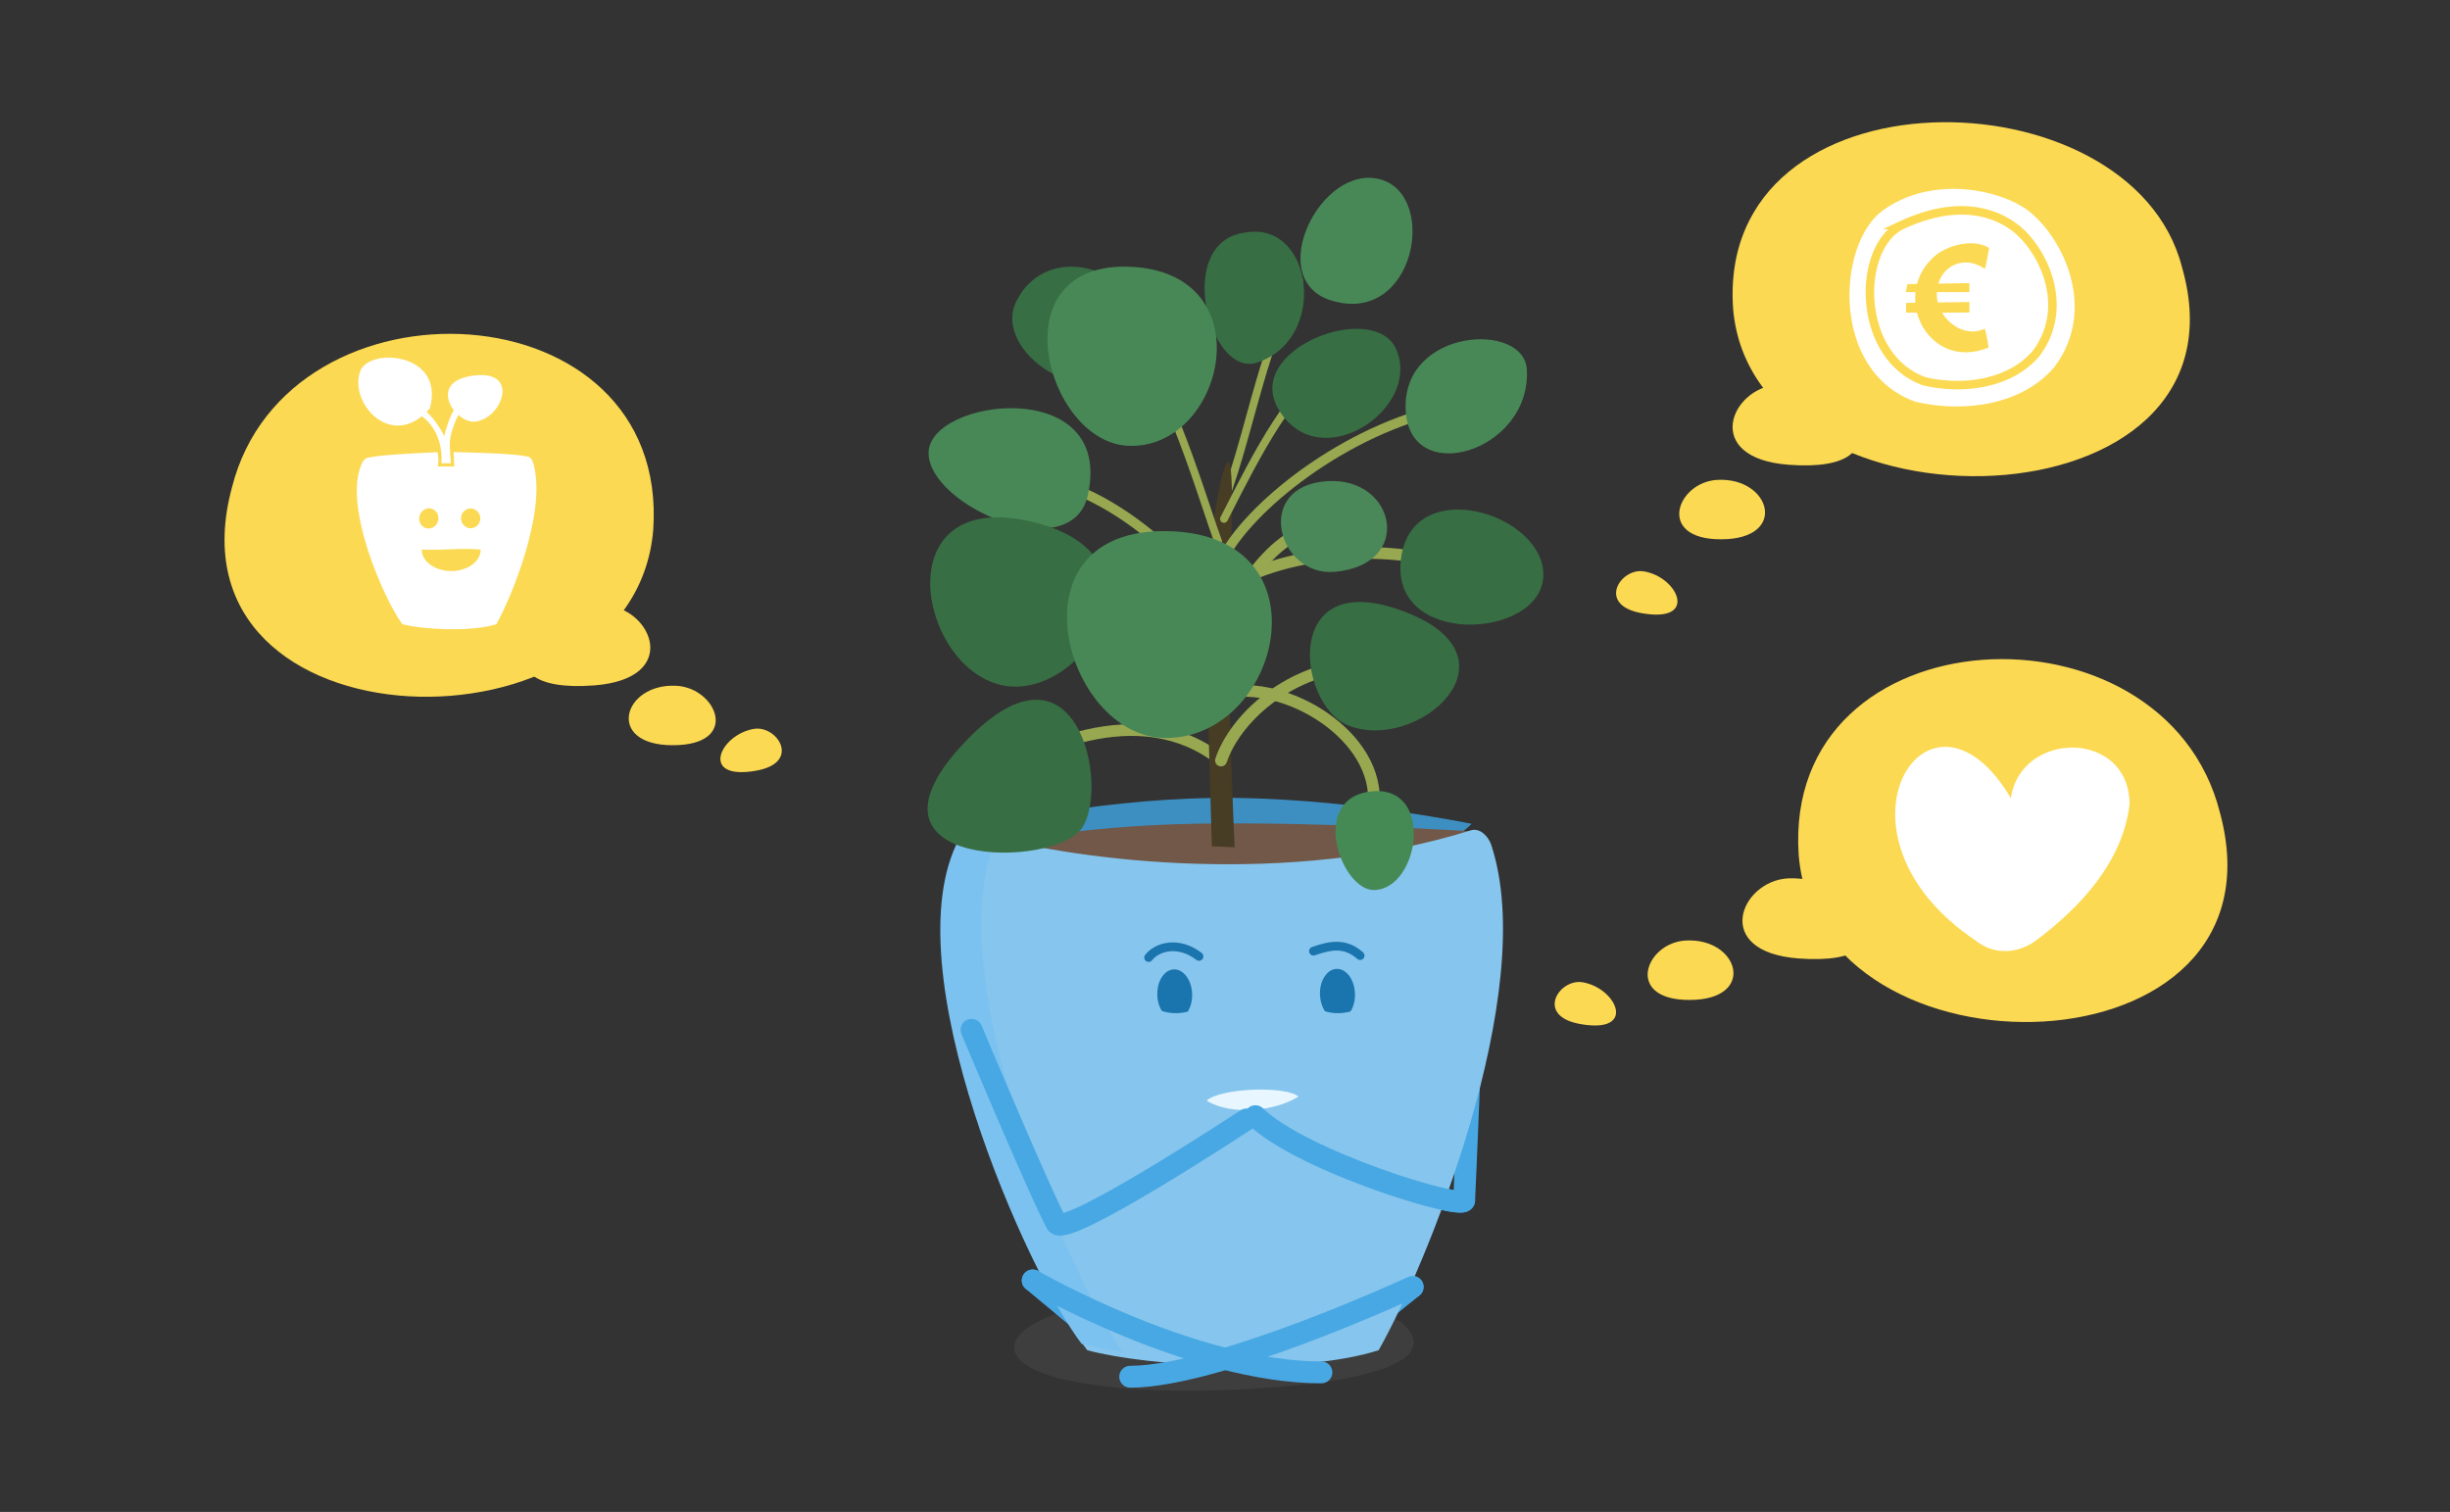 <svg width="862" height="532" viewBox="0 0 862 532" fill="none" xmlns="http://www.w3.org/2000/svg">
<rect x="0" y="0" width="862" height="532" fill="#333333" stroke="none"/>
<g clip-path="url(#clip0_9661_13526)">
<path opacity="0.15" d="M375.996 461.015C355.692 466.418 347.388 477.978 371.821 484.749C397.395 491.293 433.965 489.811 461.022 486.938C475.235 485.182 510.23 479.574 492.504 464.845C462.026 450.39 409.349 452.442 375.973 461.015H375.996Z" fill="#808080"/>
<path fill-rule="evenodd" clip-rule="evenodd" d="M341.82 291.587C341.82 291.587 382.336 281.441 426.572 280.78C470.83 280.119 517.757 289.877 517.757 289.877C517.757 289.877 499.529 311.104 428.83 313.088C358.131 315.071 341.797 291.587 341.797 291.587H341.82Z" fill="#3D8FC2"/>
<path fill-rule="evenodd" clip-rule="evenodd" d="M344.604 297.857C344.604 297.857 377.706 290.47 421.964 289.809C466.222 289.148 517.187 292.499 517.187 292.499C517.187 292.499 499.553 318.993 428.854 320.999C358.155 322.983 344.604 297.857 344.604 297.857Z" fill="#715848"/>
<path fill-rule="evenodd" clip-rule="evenodd" d="M360.395 448.089C361.754 446.453 364.181 446.229 365.817 447.588L383.155 461.998C384.79 463.357 385.014 465.784 383.655 467.42C382.296 469.055 379.869 469.279 378.233 467.92L360.895 453.51C359.26 452.151 359.036 449.724 360.395 448.089Z" fill="#48A8E4"/>
<path fill-rule="evenodd" clip-rule="evenodd" d="M500.018 450.413C501.352 452.069 501.091 454.493 499.436 455.827L484.379 467.956C482.723 469.29 480.299 469.029 478.965 467.374C477.631 465.718 477.892 463.294 479.548 461.96L494.605 449.83C496.261 448.497 498.685 448.758 500.018 450.413Z" fill="#48A8E4"/>
<path fill-rule="evenodd" clip-rule="evenodd" d="M517.933 354.569C520.058 354.654 521.712 356.445 521.627 358.569L517.781 358.416L513.934 358.264C514.018 356.139 515.809 354.485 517.933 354.569ZM511.458 418.735C511.72 412.942 512.22 400.816 512.705 388.866C513.02 381.103 513.327 373.452 513.555 367.742C513.67 364.887 513.764 362.517 513.83 360.862L513.934 358.264C513.934 358.263 513.934 358.264 517.781 358.416C521.627 358.569 521.628 358.569 521.627 358.569L521.524 361.168C521.458 362.824 521.363 365.194 521.249 368.05C521.021 373.761 520.713 381.413 520.398 389.179C519.77 404.651 519.106 420.728 518.975 422.614C518.862 424.239 517.885 425.325 517.005 425.881C516.249 426.359 515.488 426.521 515.045 426.591C514.117 426.737 513.092 426.688 512.199 426.6C510.317 426.416 507.804 425.925 504.935 425.229C499.143 423.826 491.36 421.459 483.118 418.492C474.871 415.523 466.078 411.924 458.281 408.037C450.565 404.19 443.516 399.912 439.007 395.507C437.486 394.021 437.458 391.584 438.944 390.063C440.43 388.542 442.867 388.513 444.388 389.999C448.012 393.54 454.178 397.388 461.717 401.146C469.175 404.864 477.677 408.35 485.725 411.247C493.778 414.145 501.289 416.423 506.748 417.746C508.637 418.204 510.218 418.531 511.458 418.735Z" fill="#48A8E4"/>
<path d="M339.402 297.447C315.197 342.842 363.904 450.96 382.543 475.105C404.261 480.987 457.827 483.86 485.044 475.105C500.876 447.494 541.918 349.158 524.648 297.219C523.644 294.21 520.61 291.2 517.53 292.158C454.04 312.039 380.718 303.216 345.95 293.594C343.326 292.864 340.68 295.053 339.402 297.424" fill="#86C5ED"/>
<path d="M351.219 293.23C348.664 292.614 346.246 291.999 343.987 291.383C341.363 290.653 338.717 292.842 337.44 295.213C313.234 340.608 361.941 448.726 380.58 472.871C384.435 473.92 389.34 474.877 394.884 475.675C373.416 443.071 329.341 340.221 351.196 293.23H351.219Z" fill="#7CC2F0"/>
<path fill-rule="evenodd" clip-rule="evenodd" d="M365.281 447.213C365.281 447.213 365.281 447.213 365.281 447.213L365.287 447.217L365.313 447.231L365.425 447.295C365.526 447.353 365.679 447.44 365.883 447.555C366.292 447.784 366.902 448.124 367.698 448.558C369.29 449.427 371.624 450.673 374.571 452.171C380.467 455.168 388.799 459.166 398.534 463.163C418.106 471.197 442.932 479.051 464.922 479.051C467.048 479.051 468.772 480.775 468.772 482.901C468.772 485.027 467.048 486.751 464.922 486.751C441.399 486.751 415.443 478.428 395.61 470.286C385.642 466.194 377.117 462.104 371.081 459.035C368.062 457.5 365.661 456.218 364.01 455.318C363.184 454.867 362.546 454.512 362.111 454.267C361.893 454.145 361.727 454.051 361.613 453.986L361.482 453.911L361.447 453.891L361.434 453.883C361.433 453.883 361.432 453.882 363.357 450.548L361.432 453.882C359.59 452.819 358.959 450.465 360.022 448.623C361.085 446.782 363.44 446.151 365.281 447.213Z" fill="#48A8E4"/>
<path fill-rule="evenodd" clip-rule="evenodd" d="M495.401 449.335C497.33 448.44 499.619 449.279 500.513 451.208C501.408 453.137 500.569 455.426 498.64 456.32L497.02 452.827C498.64 456.32 498.639 456.321 498.638 456.321L498.585 456.346L498.433 456.416C498.3 456.477 498.103 456.567 497.846 456.685C497.332 456.919 496.577 457.262 495.607 457.698C493.667 458.569 490.864 459.811 487.405 461.301C480.489 464.28 470.936 468.254 460.395 472.23C449.861 476.204 438.294 480.198 427.359 483.203C416.491 486.19 405.976 488.278 397.645 488.278C395.519 488.278 393.795 486.555 393.795 484.428C393.795 482.302 395.519 480.578 397.645 480.578C404.918 480.578 414.628 478.716 425.318 475.778C435.942 472.859 447.268 468.952 457.677 465.026C468.078 461.102 477.518 457.176 484.359 454.229C487.778 452.756 490.544 451.53 492.454 450.673C493.408 450.244 494.148 449.908 494.648 449.68C494.898 449.566 495.088 449.479 495.214 449.421L495.356 449.355L495.401 449.335C495.401 449.335 495.401 449.335 495.777 450.146L495.401 449.335Z" fill="#48A8E4"/>
<path d="M407.182 350.298C407.41 355.177 410.353 358.962 413.729 358.757C417.105 358.551 419.661 354.425 419.432 349.545C419.204 344.666 416.261 340.881 412.885 341.109C409.509 341.315 406.953 345.441 407.204 350.321" fill="#1A74AD"/>
<path d="M464.443 350.185C464.671 355.087 467.614 358.871 471.013 358.666C474.39 358.461 476.968 354.311 476.717 349.409C476.489 344.507 473.546 340.723 470.147 340.928C466.747 341.133 464.192 345.283 464.42 350.162" fill="#1A74AD"/>
<path fill-rule="evenodd" clip-rule="evenodd" d="M470.161 334.467C467.678 334.485 465.197 335.265 462.609 336.139C461.803 336.411 460.93 335.978 460.657 335.172C460.385 334.367 460.818 333.493 461.624 333.221C464.17 332.361 467.095 331.409 470.139 331.387C473.269 331.365 476.467 332.32 479.571 335.107C480.204 335.675 480.256 336.649 479.688 337.282C479.12 337.915 478.146 337.967 477.513 337.399C475.005 335.147 472.557 334.45 470.161 334.467Z" fill="#1A74AD"/>
<path fill-rule="evenodd" clip-rule="evenodd" d="M420.917 337.749C414.248 332.651 407.762 334.778 405.34 337.883C404.817 338.553 403.849 338.673 403.179 338.15C402.508 337.626 402.389 336.659 402.912 335.988C406.467 331.432 414.901 329.273 422.787 335.302C423.463 335.818 423.592 336.785 423.076 337.46C422.559 338.136 421.593 338.265 420.917 337.749Z" fill="#1A74AD"/>
<path d="M424.52 387.279C429.812 382.628 452.763 382.126 456.846 385.843C448.588 391.109 432.961 392.591 424.52 387.279Z" fill="#E8F6FF"/>
<path d="M458.672 351.369C458.672 351.369 463.485 356.659 471.014 356.499C478.542 356.34 483.653 351.369 483.653 351.369C483.653 351.369 495.128 369.358 471.174 367.808C447.219 366.258 458.695 351.369 458.695 351.369H458.672Z" fill="#86C5ED"/>
<path d="M401.639 351.369C401.639 351.369 406.452 356.659 413.981 356.499C421.509 356.34 426.619 351.369 426.619 351.369C426.619 351.369 438.094 369.358 414.14 367.808C390.186 366.258 401.661 351.369 401.661 351.369H401.639Z" fill="#86C5ED"/>
<path fill-rule="evenodd" clip-rule="evenodd" d="M340.331 358.808C342.292 357.986 344.548 358.909 345.37 360.87L341.82 362.359L338.269 363.848C337.447 361.887 338.37 359.63 340.331 358.808ZM374.18 426.813C370.899 420.275 364.271 405.173 358.129 390.894C354.758 383.057 351.568 375.55 349.221 370.002C348.047 367.228 347.084 364.945 346.415 363.355C346.08 362.56 345.819 361.938 345.641 361.516L345.37 360.87C345.37 360.87 345.37 360.87 341.82 362.359C338.269 363.848 338.269 363.847 338.269 363.848L338.542 364.498C338.72 364.922 338.982 365.545 339.318 366.342C339.989 367.936 340.953 370.224 342.129 373.003C344.481 378.56 347.677 386.081 351.056 393.936C357.763 409.529 365.331 426.772 368.351 432.289L368.352 432.29C369.615 434.594 372.025 434.794 373.012 434.784C374.2 434.773 375.458 434.476 376.595 434.128C378.936 433.41 381.903 432.105 385.153 430.498C391.71 427.257 400.084 422.45 408.274 417.526C416.485 412.589 424.593 407.485 430.643 403.619C433.67 401.685 436.184 400.058 437.943 398.915C438.823 398.343 439.513 397.892 439.985 397.583C440.221 397.429 440.402 397.31 440.524 397.23L440.708 397.109L440.711 397.107C440.711 397.107 440.712 397.107 438.594 393.891L440.712 397.107C442.488 395.938 442.979 393.55 441.81 391.774C440.641 389.998 438.253 389.506 436.477 390.676L438.594 393.891C436.477 390.676 436.478 390.675 436.477 390.676L436.298 390.793C436.244 390.829 436.177 390.873 436.099 390.924C436.005 390.985 435.895 391.058 435.768 391.141C435.303 391.445 434.619 391.892 433.746 392.459C432.002 393.593 429.504 395.209 426.497 397.13C420.48 400.976 412.436 406.039 404.307 410.926C396.157 415.826 388.003 420.5 381.74 423.596C378.58 425.158 376.065 426.236 374.337 426.766C374.284 426.782 374.231 426.798 374.18 426.813Z" fill="#48A8E4"/>
<path fill-rule="evenodd" clip-rule="evenodd" d="M438.944 390.062C440.43 388.541 442.867 388.513 444.388 389.998C448.012 393.539 454.178 397.387 461.717 401.145C469.175 404.863 477.677 408.349 485.725 411.246C493.778 414.144 501.289 416.422 506.748 417.745C509.504 418.413 511.606 418.805 512.949 418.936C513.079 418.949 513.193 418.958 513.293 418.965C513.916 418.625 514.64 418.453 515.4 418.506C517.521 418.653 519.122 420.491 518.975 422.613C518.862 424.238 517.885 425.324 517.005 425.88C516.249 426.358 515.488 426.52 515.045 426.59C514.117 426.736 513.092 426.687 512.199 426.599C510.317 426.415 507.804 425.924 504.935 425.228C499.143 423.825 491.36 421.458 483.118 418.491C474.871 415.522 466.078 411.923 458.281 408.036C450.565 404.189 443.516 399.911 439.007 395.506C437.486 394.02 437.458 391.583 438.944 390.062Z" fill="#48A8E4"/>
<path fill-rule="evenodd" clip-rule="evenodd" d="M382.258 256.691C398.33 253.081 415.924 254.053 430.884 265.978C431.769 266.683 431.915 267.973 431.209 268.858C430.503 269.744 429.213 269.889 428.328 269.184C414.656 258.285 398.475 257.251 383.156 260.692C367.81 264.139 353.554 272.041 344.138 278.652C343.212 279.303 341.933 279.079 341.283 278.152C340.632 277.226 340.856 275.947 341.782 275.296C351.461 268.501 366.213 260.295 382.258 256.691Z" fill="#98A850"/>
<path d="M380.626 291.427C370.634 305.791 298.68 305.814 338.033 262.653C378.71 218.034 390.778 276.858 380.626 291.427Z" fill="#376E44"/>
<path fill-rule="evenodd" clip-rule="evenodd" d="M457.679 97.403C458.344 97.762 458.593 98.593 458.234 99.259C452.19 110.461 448.11 122.598 444.49 135.052C443.335 139.026 442.225 143.041 441.111 147.067C438.749 155.61 436.373 164.203 433.527 172.558C433.283 173.274 432.504 173.657 431.788 173.413C431.072 173.169 430.689 172.39 430.933 171.674C433.753 163.395 436.092 154.936 438.443 146.436C439.561 142.39 440.682 138.336 441.859 134.287C445.494 121.781 449.638 109.42 455.822 97.958C456.182 97.292 457.013 97.044 457.679 97.403Z" fill="#98A850"/>
<path d="M426.39 297.789C426.39 297.789 424.177 229.662 424.565 212.608C425.09 188.691 430.04 162.197 432.162 162.471C434.284 162.744 433.462 193.41 432.299 209.028C431.158 224.646 434.375 298.131 434.375 298.131L426.39 297.789Z" fill="#473C24"/>
<path fill-rule="evenodd" clip-rule="evenodd" d="M451.57 193.581C443.709 200.006 436.812 210.686 430.608 222.756C430.091 223.763 428.855 224.16 427.848 223.642C426.841 223.125 426.444 221.889 426.962 220.882C433.214 208.716 440.427 197.394 448.975 190.407C453.276 186.891 457.983 184.415 463.135 183.533C468.307 182.646 473.774 183.393 479.523 186.081C480.549 186.561 480.992 187.781 480.512 188.807C480.032 189.832 478.812 190.275 477.787 189.795C472.711 187.422 468.089 186.843 463.827 187.574C459.544 188.308 455.473 190.39 451.57 193.581Z" fill="#98A850"/>
<path fill-rule="evenodd" clip-rule="evenodd" d="M483.287 233.593C483.319 234.752 482.405 235.718 481.246 235.75C454.222 236.5 436.092 254.812 431.598 268.244C431.23 269.343 430.04 269.937 428.94 269.569C427.84 269.201 427.247 268.011 427.615 266.911C432.657 251.842 452.306 232.352 481.129 231.552C482.289 231.519 483.255 232.433 483.287 233.593Z" fill="#98A850"/>
<path fill-rule="evenodd" clip-rule="evenodd" d="M470.182 197.121C455.361 198.483 440.369 202.687 429.994 210.272C429.08 210.94 427.798 210.741 427.13 209.827C426.461 208.913 426.661 207.63 427.575 206.962C438.781 198.769 454.6 194.435 469.807 193.038C485.006 191.642 499.984 193.145 509.617 196.977C510.669 197.395 511.183 198.587 510.765 199.639C510.346 200.691 509.154 201.205 508.102 200.786C499.279 197.277 485.01 195.759 470.182 197.121Z" fill="#98A850"/>
<path fill-rule="evenodd" clip-rule="evenodd" d="M510.535 143.289C510.728 144.213 510.135 145.119 509.21 145.312C491.904 148.924 474.65 157.468 460.551 167.523C446.415 177.602 435.655 189.052 431.145 198.33C430.732 199.18 429.709 199.534 428.859 199.121C428.01 198.708 427.656 197.685 428.069 196.835C432.935 186.825 444.212 174.973 458.565 164.738C472.954 154.477 490.639 145.694 508.511 141.964C509.436 141.771 510.342 142.364 510.535 143.289Z" fill="#98A850"/>
<path fill-rule="evenodd" clip-rule="evenodd" d="M471.289 124.532C471.741 125.139 471.616 125.997 471.009 126.449C454.732 138.577 444.692 157.926 431.854 183.221C431.511 183.896 430.687 184.165 430.012 183.823C429.337 183.481 429.068 182.656 429.41 181.981C442.169 156.843 452.479 136.839 469.372 124.252C469.979 123.8 470.837 123.925 471.289 124.532Z" fill="#98A850"/>
<path fill-rule="evenodd" clip-rule="evenodd" d="M391.483 176.85C407.901 186.618 422.646 201.526 430.253 214.262C430.737 215.073 430.472 216.123 429.661 216.607C428.85 217.091 427.801 216.826 427.316 216.016C420.026 203.809 405.707 189.293 389.735 179.789C373.684 170.239 356.558 166.079 343.289 173.45C342.463 173.909 341.422 173.612 340.964 172.786C340.505 171.96 340.802 170.919 341.628 170.461C356.556 162.168 375.145 167.129 391.483 176.85Z" fill="#98A850"/>
<path fill-rule="evenodd" clip-rule="evenodd" d="M388.849 110.762C389.238 110.113 390.08 109.902 390.729 110.291C395.553 113.181 399.979 118.672 403.986 125.336C408.013 132.036 411.712 140.083 415.021 148.27C418.332 156.464 421.268 164.833 423.763 172.188C424.525 174.437 425.246 176.586 425.922 178.605C427.466 183.213 428.783 187.143 429.863 190.034C430.127 190.743 429.767 191.532 429.059 191.797C428.35 192.062 427.561 191.702 427.296 190.993C426.199 188.056 424.858 184.053 423.304 179.417C422.631 177.408 421.918 175.28 421.168 173.068C418.678 165.729 415.762 157.417 412.48 149.297C409.196 141.171 405.56 133.273 401.637 126.748C397.694 120.189 393.553 115.177 389.32 112.641C388.671 112.252 388.46 111.411 388.849 110.762Z" fill="#98A850"/>
<path fill-rule="evenodd" clip-rule="evenodd" d="M462.845 252.99C451.999 246.153 438.842 243.289 429.22 246.452C428.145 246.805 426.986 246.22 426.632 245.145C426.279 244.069 426.864 242.91 427.94 242.557C439.124 238.88 453.571 242.297 465.031 249.522C476.494 256.748 485.66 268.234 485.45 281.382C485.432 282.514 484.5 283.417 483.368 283.399C482.236 283.381 481.333 282.448 481.351 281.316C481.529 270.182 473.688 259.826 462.845 252.99Z" fill="#98A850"/>
<path d="M326.718 159.277C326.946 140.057 392.101 131.986 382.747 174.189C377.044 199.93 326.489 178.042 326.718 159.277Z" fill="#488857"/>
<path d="M474.253 255.219C456.185 247.9 450.55 197.467 495.652 215.821C535.849 232.191 498.435 265.023 474.253 255.219Z" fill="#376E44"/>
<path d="M491.226 122.889C500.397 143.66 464.512 168.033 449.98 144.299C436.885 122.889 483.447 105.311 491.226 122.889Z" fill="#376E44"/>
<path d="M351.904 240.969C322.886 233.81 312.072 172.797 361.486 183.24C414.938 194.526 380.718 248.06 351.904 240.969Z" fill="#376E44"/>
<path d="M357.766 105.629C371.66 79.249 415.233 101.753 396.96 127.791C383.66 146.737 348.23 123.732 357.766 105.629Z" fill="#376E44"/>
<path d="M409.508 259.666C374.375 258.891 354.231 185.839 410.694 186.888C468.344 187.96 450.663 260.578 409.508 259.666Z" fill="#488857"/>
<path d="M438.32 81.804C462.138 77.7 467.453 119.561 442.153 127.609C425.362 132.944 412.815 84.745 438.32 81.804Z" fill="#376E44"/>
<path d="M396.915 156.861C367.873 155.561 350.923 91.95 397.576 93.865C445.211 95.826 430.907 158.366 396.915 156.861Z" fill="#488857"/>
<path d="M485.614 63.108C506.306 68.739 497.728 115.114 468.093 105.63C444.664 98.128 464.694 57.43 485.614 63.108Z" fill="#488857"/>
<path d="M542.989 202.893C541.94 225.169 487.872 227.973 493.051 195.689C497.75 166.368 544.016 181.119 542.989 202.893Z" fill="#376E44"/>
<path d="M469.621 201.207C449.5 203.031 440.762 170.883 467.066 169.287C491.066 167.827 497.727 198.653 469.621 201.207Z" fill="#4A8759"/>
<path d="M537.195 129.979C538.883 159.209 494.921 172.227 494.534 143.34C494.169 115.433 536.214 113.175 537.195 129.979Z" fill="#488857"/>
<path d="M483.536 313.178C471.901 313.52 460.289 280.916 482.35 278.476C504.89 275.968 499.551 312.722 483.536 313.178Z" fill="#458955"/>
<path d="M628.951 309.075C653.795 307.707 676.198 340.471 632.875 337.256C602.1 334.976 612.32 310.101 628.951 309.075Z" fill="#FCD952"/>
<path d="M593.111 330.941C611.932 329.915 618.297 351.872 594.366 351.849C571.461 351.849 578.853 331.694 593.111 330.941Z" fill="#FCD952"/>
<path d="M556.769 345.624C568.86 347.607 576.183 363.978 555.879 360.307C540.069 357.434 548.556 344.278 556.769 345.624Z" fill="#FCD952"/>
<path d="M781.07 285.979C761.588 208.573 626.966 214.957 632.851 300.89C639.604 383.243 806.371 379.641 781.07 285.979Z" fill="#FCD952"/>
<path d="M625.482 135.362C650.326 133.994 672.729 166.758 629.406 163.543C598.631 161.263 608.851 136.388 625.482 135.362Z" fill="#FCD952"/>
<path d="M604.221 168.855C623.042 167.829 629.407 189.786 605.475 189.763C582.571 189.763 589.962 169.608 604.221 168.855Z" fill="#FCD952"/>
<path d="M578.374 201.049C590.465 203.033 597.788 219.403 577.484 215.733C561.675 212.86 570.161 199.704 578.374 201.049Z" fill="#FCD952"/>
<path d="M767.68 93.911C749.794 24.485 603.514 22.889 609.788 108.822C616.997 191.176 794.645 187.574 767.68 93.911Z" fill="#FCD952"/>
<path d="M212.902 212.995C188.058 211.627 165.655 244.39 208.978 241.176C239.753 238.896 229.533 214.021 212.902 212.995Z" fill="#FCD952"/>
<path d="M237.996 241.312C219.175 240.286 212.81 262.243 236.742 262.22C260.673 262.197 252.255 242.065 237.996 241.312Z" fill="#FCD952"/>
<path d="M265.281 256.475C253.19 258.459 245.867 274.829 266.171 271.158C281.981 268.286 273.494 255.13 265.281 256.475Z" fill="#FCD952"/>
<path d="M81.611 171.522C101.093 94.116 235.715 100.5 229.83 186.433C223.077 268.809 56.31 265.184 81.611 171.522Z" fill="#FCD952"/>
<path fill-rule="evenodd" clip-rule="evenodd" d="M167.252 132.078C156.005 133.241 156.21 139.853 159.655 144.299C158.583 146.077 156.621 151.207 156.347 153.51C155.092 150.934 152.879 147.468 150.119 144.915C150.484 144.55 150.849 144.185 151.214 143.775C156.598 124.554 131.252 122.206 126.986 130.003C122.401 140.423 135.61 156.771 148.431 146.465C152.583 149.52 154.271 153.761 154.956 157.181C155.594 160.464 155.298 163.018 155.298 163.018H158.628C158.628 163.018 158.355 159.621 158.263 157.158C158.263 156.976 158.263 156.793 158.263 156.611C158.195 154.696 158.834 152.188 158.834 152.188C159.473 150.25 160.18 148.038 161.298 146.009C163.077 147.582 165.244 148.563 167.161 148.357C176.583 147.377 182.97 130.459 167.298 132.078H167.252Z" fill="white"/>
<path d="M187.374 162.287C187.1 161.489 186.393 160.714 185.572 160.645C181.283 159.688 170.652 159.323 159.587 159.072C159.678 161.512 159.838 164.134 159.838 164.134H153.998C153.998 164.134 154.591 162.241 153.952 159.118C143.435 159.574 133.671 160.098 129.131 161.101C128.88 161.17 127.877 161.945 127.671 162.355C119.869 176.993 135.565 211.854 141.587 219.629C148.591 221.521 165.861 222.456 174.621 219.629C179.731 210.737 192.963 179.022 187.397 162.287H187.374ZM166.317 185.817C164.492 186.204 162.69 184.996 162.279 183.103C161.891 181.234 163.055 179.387 164.88 178.999C166.705 178.612 168.507 179.82 168.918 181.69C169.306 183.559 168.142 185.406 166.317 185.794V185.817ZM147.587 181.644C148.044 179.729 149.869 178.521 151.694 178.954C153.519 179.387 154.614 181.279 154.158 183.195C153.701 185.11 151.876 186.318 150.051 185.885C148.226 185.452 147.131 183.559 147.587 181.644ZM158.766 200.933C153.04 200.933 148.386 197.559 148.386 193.386C157.055 193.637 162.53 192.771 169.123 193.386C169.123 197.559 164.492 200.933 158.766 200.933Z" fill="white"/>
<path d="M662.487 74.008C646.358 85.591 643.826 130.689 673.985 141.382C691.141 145.372 711.901 142.477 723.102 128.774C738.159 108.163 725.384 82.991 713.43 74.008C703.939 66.895 680.145 61.354 662.487 74.008Z" fill="white"/>
<path fill-rule="evenodd" clip-rule="evenodd" d="M668.61 77.776C688.037 68.805 701.655 72.754 709.743 78.828C714.826 82.64 719.979 89.79 722.321 98.121C724.677 106.501 724.217 116.205 717.834 124.939L717.809 124.973L717.783 125.004C708.261 136.641 690.878 138.919 676.794 135.662L676.712 135.643L676.632 135.615C663.755 131.062 657.529 118.491 656.543 106.381C656.047 100.302 656.853 94.223 658.863 89.14C660.176 85.817 662.029 82.865 664.417 80.638H662.413L668.61 77.776ZM670.896 80.035L669.891 80.5C666.306 82.157 663.477 85.629 661.652 90.243C659.833 94.845 659.07 100.456 659.533 106.137C660.46 117.519 666.233 128.714 677.553 132.758C691.043 135.853 706.946 133.476 715.436 123.136C721.143 115.304 721.592 106.611 719.433 98.933C717.258 91.195 712.465 84.62 707.943 81.227L707.942 81.227C700.924 75.956 688.818 72.108 670.896 80.035Z" fill="#FCD952"/>
<path d="M681.423 89.489C664.541 103.078 678.047 131.054 699.651 122.299C699.354 120.041 698.921 117.807 698.35 115.618C689.932 119.791 679.644 110.374 681.72 101.231C682.609 94.118 690.662 89.261 698.328 94.619C699.058 92.339 699.24 90.265 699.856 87.255C694.609 84.017 686.282 85.955 681.446 89.489H681.423Z" fill="#FCD952"/>
<path d="M671.088 99.978L670.518 102.805H692.898V99.613L671.088 99.978Z" fill="#FCD952"/>
<path d="M670.631 106.589V109.963C670.631 110.123 692.92 109.963 692.92 109.963V106.27L670.631 106.589Z" fill="#FCD952"/>
<path d="M695.474 331.213C638.829 293.547 678.752 232.033 707.497 280.87C710.919 256.953 749.04 256.611 749.269 282.877C746.942 303.146 731.999 319.197 716.417 330.871C710.28 335.476 701.999 336.206 695.452 331.236L695.474 331.213Z" fill="white"/>
</g>
<defs>
<clipPath id="clip0_9661_13526">
<rect width="862" height="532" fill="white"/>
</clipPath>
</defs>
</svg>
